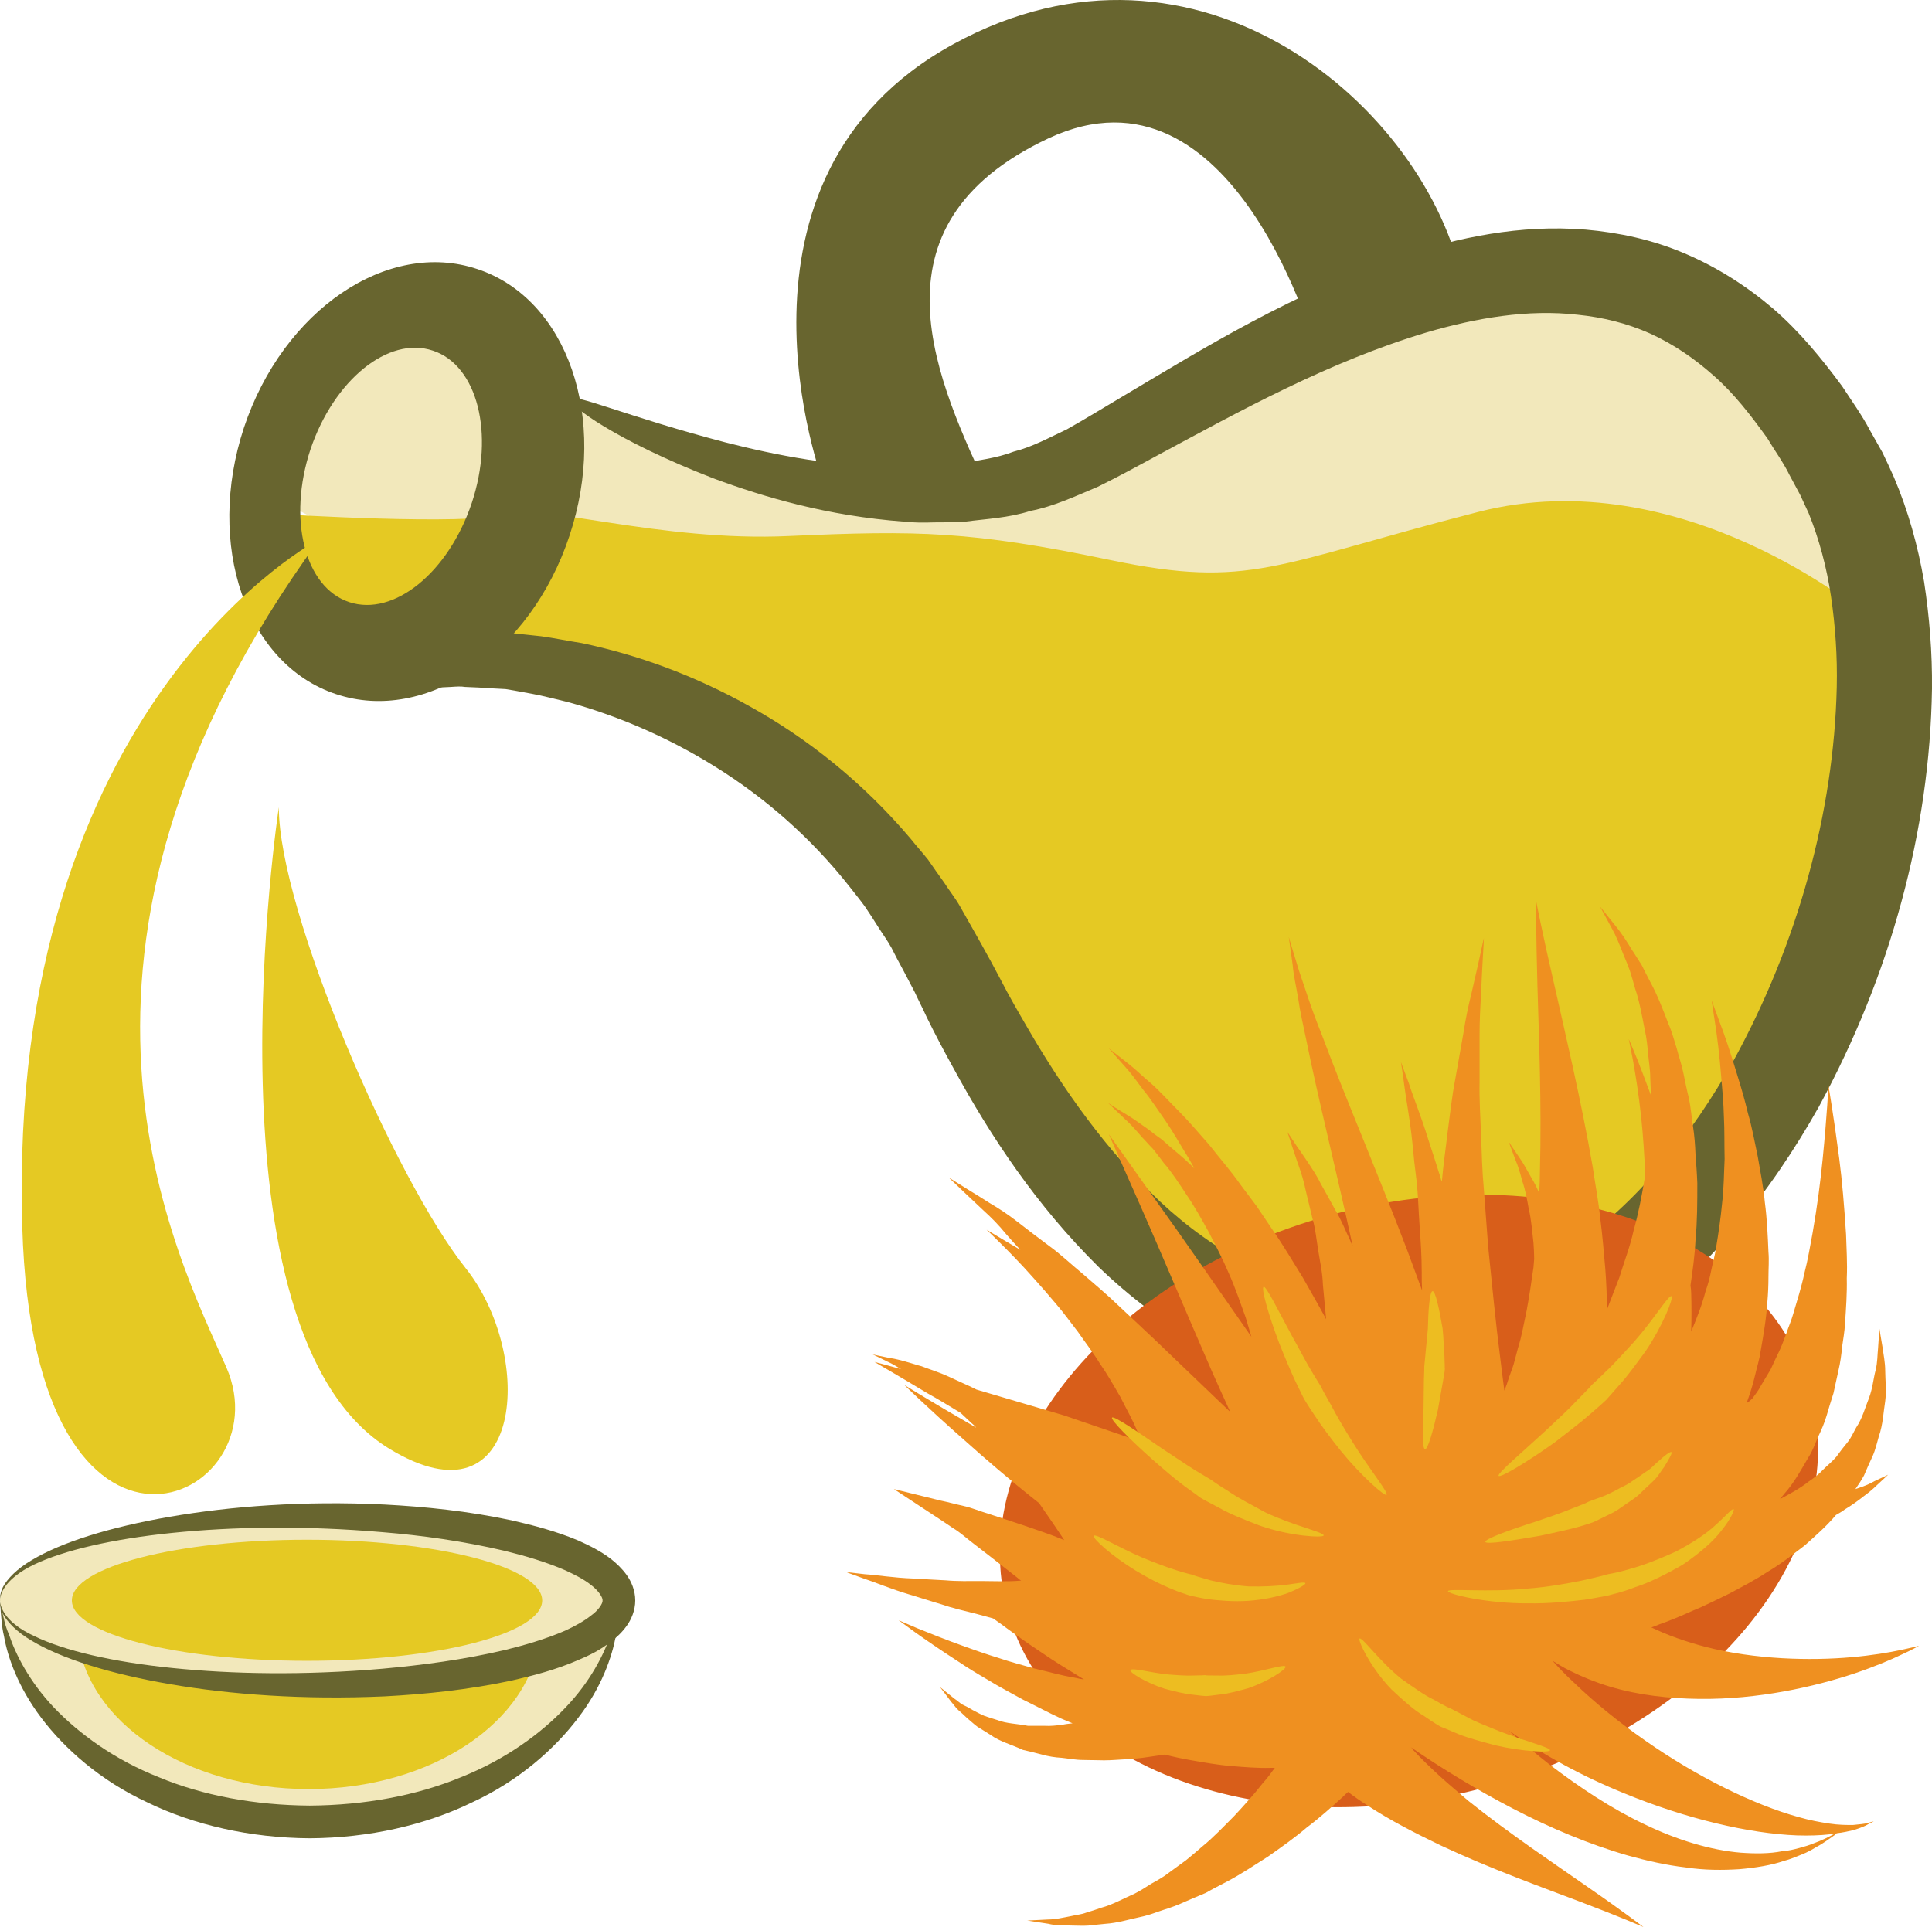 <?xml version="1.0" encoding="UTF-8" standalone="no"?>
<svg
   xmlns:dc="http://purl.org/dc/elements/1.1/"
   xmlns:cc="http://creativecommons.org/ns#"
   xmlns:rdf="http://www.w3.org/1999/02/22-rdf-syntax-ns#"
   xmlns:svg="http://www.w3.org/2000/svg"
   xmlns="http://www.w3.org/2000/svg"
   id="svg56"
   viewBox="0 0 5377.101 5364.162"
   style="clip-rule:evenodd;fill-rule:evenodd;image-rendering:optimizeQuality;shape-rendering:geometricPrecision;text-rendering:geometricPrecision"
   version="1.1"
   height="53.642mm"
   width="53.771mm"
   xml:space="preserve">
 <defs
   id="defs4">
  <style
   id="style2"
   type="text/css">
   <![CDATA[
    .fil1 {fill:#68652F;fill-rule:nonzero}
    .fil3 {fill:#D85E1A;fill-rule:nonzero}
    .fil2 {fill:#E5C923;fill-rule:nonzero}
    .fil5 {fill:#EDBD21;fill-rule:nonzero}
    .fil4 {fill:#EF9020;fill-rule:nonzero}
    .fil0 {fill:#F2E8BB;fill-rule:nonzero}
   ]]>
  </style>
 </defs>
 <g
   transform="translate(-7686.982,-11840.838)"
   id="Vrstva_x0020_1">
  <path
   style="fill:#f2e8bb;fill-rule:nonzero"
   id="path7"
   d="m 8447,13224 73,-402 268,-85 243,12 183,268 61,-65 399,221 575,51 402,-98 389,-170 438,-256 500,-85 365,61 389,341 147,475 -134,304 c 0,0 -1072,-219 -1133,-195 -61,24 -1570,24 -1607,24 -36,0 -919,-222 -919,-222 l -432,-70 z"
   class="fil0" />
  <path
   style="fill:#f2e8bb;fill-rule:nonzero"
   id="path9"
   d="m 7688,16304 c 30,341 404,609 861,609 458,0 831,-268 862,-609 z"
   class="fil0" />
  <path
   style="fill:#68652f;fill-rule:nonzero"
   id="path11"
   d="m 9411,16304 c 0,0 -1,8 -2,23 -2,16 -1,39 -8,68 -11,58 -39,142 -105,228 -65,86 -165,175 -295,235 -129,63 -286,99 -452,100 -165,-1 -323,-37 -452,-100 -130,-60 -230,-149 -295,-235 -65,-86 -94,-170 -104,-228 -7,-29 -7,-52 -9,-68 -1,-15 -1,-23 -1,-23 0,0 2,8 5,23 4,15 7,37 19,64 18,54 56,130 125,203 70,73 168,145 292,194 122,51 267,78 420,79 153,-1 298,-28 421,-79 123,-49 222,-121 291,-194 70,-73 107,-149 126,-203 11,-27 14,-49 18,-64 4,-15 6,-23 6,-23 z"
   class="fil1" />
  <path
   style="fill:#e5c923;fill-rule:nonzero"
   id="path13"
   d="m 9189,16395 c -23,239 -302,426 -643,426 -341,0 -620,-187 -643,-426 l -16,-99 1309,-8 z"
   class="fil2" />
  <path
   style="fill:#e5c923;fill-rule:nonzero"
   id="path15"
   d="m 12879,13552 c 0,0 -510,-432 -1078,-286 -568,146 -633,215 -1023,134 -389,-81 -537,-83 -895,-67 -357,17 -694,-93 -791,-61 -97,33 -627,0 -627,0 l 73,244 331,101 357,82 584,211 374,373 c 0,0 195,373 227,422 33,49 341,390 341,390 l 325,276 406,194 389,-97 422,-195 309,-308 c 0,0 162,-422 178,-471 16,-49 114,-503 114,-503 z"
   class="fil2" />
  <path
   style="fill:#68652f;fill-rule:nonzero"
   id="path17"
   d="m 9275,12952 c 11,6 -15,79 -75,210 -30,66 -68,147 -114,241 -12,24 -24,48 -36,74 -6,12 -12,24 -18,36 -3,7 -6,14 -10,22 -6,13 -12,27 -19,42 -3,6 -6,13 -9,20 l -4,10 c -1,2 -2,4 -2,5 l 7,-1 c 35,-6 62,-9 100,-8 5,0 8,0 15,0 l 27,3 c 18,2 37,4 56,6 37,5 74,13 113,19 153,32 313,89 471,178 158,88 312,210 444,366 16,20 33,39 49,59 15,22 30,43 45,64 14,22 31,43 44,66 13,23 26,46 39,69 13,23 26,46 39,70 12,21 23,43 35,65 23,45 48,88 73,131 101,175 222,345 371,487 151,141 334,241 543,269 51,8 107,11 158,10 52,0 103,-6 153,-18 101,-23 199,-69 290,-131 182,-125 335,-314 453,-525 178,-325 278,-691 286,-1037 2,-86 -4,-171 -16,-253 -12,-81 -33,-159 -62,-231 l -24,-52 -29,-54 c -18,-37 -42,-69 -62,-103 -46,-64 -93,-125 -149,-174 -55,-49 -114,-89 -178,-118 -63,-28 -131,-45 -201,-52 -139,-16 -283,9 -420,49 -274,82 -520,219 -747,341 -57,31 -112,61 -169,89 -64,27 -124,55 -187,67 -62,20 -123,22 -182,30 -29,2 -58,2 -86,2 -28,1 -56,1 -83,-2 -216,-16 -392,-69 -530,-120 -276,-107 -408,-207 -399,-221 9,-18 155,48 430,120 137,35 308,70 503,70 25,1 49,-1 74,-3 25,-2 50,-4 75,-7 50,-10 102,-15 151,-34 52,-13 99,-39 148,-62 52,-29 105,-62 161,-95 222,-132 469,-286 775,-389 153,-49 323,-87 508,-72 92,8 186,28 275,66 90,38 173,91 247,154 74,64 135,139 192,216 26,40 55,80 77,122 l 35,62 c 11,23 22,46 32,69 40,94 67,192 84,291 15,98 23,198 22,298 -3,199 -32,398 -85,593 -53,196 -130,387 -230,571 -134,238 -308,459 -539,616 -115,77 -244,137 -382,167 -68,15 -138,23 -208,24 -69,0 -133,-5 -199,-16 -132,-19 -259,-62 -374,-123 -114,-61 -215,-138 -303,-223 -173,-171 -300,-363 -403,-552 -26,-47 -51,-94 -74,-141 -11,-24 -23,-47 -34,-71 -11,-21 -22,-42 -33,-63 -11,-20 -22,-41 -32,-61 -11,-20 -25,-39 -37,-58 -12,-19 -24,-38 -37,-57 -13,-18 -27,-35 -41,-53 -109,-139 -239,-251 -374,-335 -136,-85 -277,-144 -412,-181 -34,-8 -67,-17 -100,-23 -17,-3 -33,-6 -49,-9 l -24,-4 -38,-2 c -25,-2 -50,-3 -75,-4 -11,-2 -25,-1 -39,0 -14,1 -28,1 -41,2 -56,2 -105,6 -152,9 l 1,-11 c 2,-5 6,-11 10,-17 l 19,-34 c 13,-22 26,-43 39,-65 25,-42 49,-82 72,-121 20,-33 39,-65 58,-96 15,-24 29,-47 43,-69 56,-90 104,-165 144,-225 81,-120 128,-180 140,-174 z"
   class="fil1" />
  <path
   style="fill:#68652f;fill-rule:nonzero"
   id="path19"
   d="m 9000,13241 c -65,194 -217,317 -341,276 -124,-41 -172,-231 -108,-425 65,-193 217,-317 341,-275 124,41 172,231 108,424 z m 16,-651 c -250,-84 -541,114 -650,441 -108,327 6,659 256,742 251,84 542,-114 650,-441 109,-327 -6,-659 -256,-742 z"
   class="fil1" />
  <path
   style="fill:#68652f;fill-rule:nonzero"
   id="path21"
   d="m 9978,13184 c 0,0 -319,-847 362,-1220 682,-374 1320,178 1418,665 l -161,47 -245,146 c 0,0 -227,-839 -747,-596 -519,244 -308,678 -161,995 h -478 z"
   class="fil1" />
  <path
   style="fill:#e5c923;fill-rule:nonzero"
   id="path23"
   d="m 8577,13341 c 0,0 -872,451 -828,1916 32,1088 730,763 568,390 -134,-307 -584,-1153 260,-2306 z"
   class="fil2" />
  <path
   style="fill:#e5c923;fill-rule:nonzero"
   id="path25"
   d="m 8463,14088 c 0,0 -222,1463 308,1786 374,227 406,-260 212,-503 -195,-244 -520,-991 -520,-1283 z"
   class="fil2" />
  <path
   style="fill:#f2e8bb;fill-rule:nonzero"
   id="path27"
   d="m 7687,16296 c 0,-130 385,-236 861,-236 476,0 862,106 862,236 0,130 -386,235 -862,235 -476,0 -861,-105 -861,-235 z"
   class="fil0" />
  <path
   style="fill:#68652f;fill-rule:nonzero"
   id="path29"
   d="m 7687,16296 c 0,0 -1,14 12,35 13,21 41,45 83,64 84,41 218,72 384,89 166,17 366,21 586,2 110,-10 225,-25 340,-52 57,-14 115,-31 168,-54 26,-12 52,-26 72,-42 21,-15 33,-34 32,-42 1,-8 -11,-27 -32,-43 -20,-16 -46,-29 -72,-41 -53,-23 -111,-40 -168,-54 -115,-27 -230,-43 -340,-52 -220,-19 -420,-15 -586,2 -166,17 -300,48 -384,88 -42,20 -70,44 -83,65 -13,21 -12,35 -12,35 1,0 -3,-14 8,-37 12,-23 39,-51 80,-75 83,-50 217,-92 385,-121 168,-29 371,-45 597,-34 113,6 232,18 354,44 61,14 123,30 185,56 31,14 62,29 92,52 15,12 30,26 43,44 13,18 24,43 24,71 0,28 -11,53 -24,71 -13,18 -28,32 -43,43 -30,24 -61,39 -92,52 -62,27 -124,43 -185,57 -122,26 -241,38 -354,44 -226,10 -429,-5 -597,-34 -168,-29 -302,-71 -385,-121 -41,-24 -68,-52 -80,-75 -11,-23 -7,-37 -8,-37 z"
   class="fil1" />
  <path
   style="fill:#e5c923;fill-rule:nonzero"
   id="path31"
   d="m 7887,16296 c 0,-93 293,-169 654,-169 362,0 655,76 655,169 0,93 -293,168 -655,168 -361,0 -654,-75 -654,-168 z"
   class="fil2" />
  <path
   style="fill:#d85e1a;fill-rule:nonzero"
   id="path33"
   d="m 10491,16324 c 120,440 718,659 1335,491 617,-169 1020,-662 900,-1101 -120,-440 -717,-659 -1335,-491 -617,169 -1020,662 -900,1101 z"
   class="fil3" />
  <path
   style="fill:#ef9020;fill-rule:nonzero"
   id="path35"
   d="m 12000,16753 c -39,-31 -78,-62 -114,-95 97,69 208,129 322,175 172,71 348,112 481,117 33,1 64,0 90,-3 5,0 10,-1 15,-2 -2,1 -3,2 -4,2 -13,7 -30,16 -55,25 -12,5 -25,9 -40,13 -15,4 -31,8 -48,9 -35,7 -74,7 -116,4 -83,-7 -176,-35 -267,-79 -91,-43 -180,-102 -264,-166 z m -1417,-314 c 37,26 79,51 121,77 -8,-1 -17,-3 -26,-5 -38,-6 -74,-17 -110,-25 -35,-10 -70,-19 -102,-30 -33,-10 -64,-21 -92,-31 -56,-20 -103,-39 -135,-52 -33,-14 -51,-22 -51,-22 0,0 16,12 45,33 28,20 70,49 121,82 25,17 53,34 84,52 29,18 62,35 96,54 35,17 70,36 107,53 10,4 21,9 31,13 -9,1 -19,2 -28,4 -17,2 -33,4 -49,3 -16,0 -32,0 -47,0 -30,-6 -60,-6 -85,-16 -13,-4 -26,-8 -37,-12 -12,-5 -22,-11 -32,-16 -10,-6 -19,-11 -28,-15 -9,-5 -15,-12 -22,-16 -26,-21 -41,-33 -41,-33 0,0 12,15 32,42 6,6 11,15 19,22 7,6 16,14 24,22 10,8 19,17 30,25 12,7 24,15 37,23 25,18 57,26 89,41 17,4 35,8 53,13 18,5 36,8 55,9 19,2 39,6 59,6 19,0 39,1 59,1 21,0 40,-2 61,-3 20,-1 41,-3 60,-6 l 48,-7 c 23,6 46,11 69,15 40,7 79,14 117,17 37,3 73,6 107,5 4,0 9,0 13,0 -10,14 -21,29 -33,42 -25,32 -52,62 -80,92 -29,29 -57,59 -89,85 -15,13 -30,26 -45,38 -16,12 -32,23 -48,35 -15,12 -32,21 -48,30 -16,10 -31,20 -47,28 -32,14 -62,31 -92,39 -15,5 -29,10 -43,14 -13,5 -27,6 -39,9 -25,5 -48,10 -66,10 -38,2 -59,3 -59,3 0,0 21,3 59,9 18,5 41,4 68,5 14,0 28,1 43,0 15,-2 31,-3 48,-5 33,-2 68,-13 106,-21 18,-4 37,-12 56,-18 19,-6 39,-13 58,-22 19,-8 39,-17 59,-25 19,-11 39,-21 58,-31 40,-21 77,-46 115,-70 37,-26 74,-52 108,-81 36,-27 68,-56 100,-85 5,-5 10,-10 15,-14 17,13 34,25 53,37 32,21 66,41 100,59 35,19 70,36 105,53 141,66 284,117 389,157 106,40 175,70 175,70 0,0 -60,-46 -153,-110 -93,-65 -219,-149 -334,-241 -28,-24 -56,-47 -82,-71 -26,-24 -50,-47 -72,-71 -2,-3 -4,-6 -7,-8 87,60 184,119 286,172 102,53 211,99 319,130 54,15 108,27 160,33 52,8 103,8 150,5 46,-4 89,-11 124,-23 19,-5 35,-12 50,-18 15,-6 28,-13 39,-20 23,-12 39,-25 51,-33 2,-2 5,-4 7,-6 18,-2 35,-6 48,-9 18,-6 32,-11 41,-17 9,-4 14,-7 14,-7 0,0 -6,1 -15,4 -10,3 -24,4 -43,6 -18,0 -40,0 -66,-4 -26,-4 -54,-9 -85,-18 -124,-34 -283,-112 -427,-213 -72,-50 -140,-105 -198,-161 -22,-20 -42,-41 -60,-61 15,9 29,18 45,26 36,18 75,34 115,46 80,24 165,33 248,34 165,2 322,-34 433,-71 56,-19 101,-38 132,-53 31,-14 47,-24 47,-24 0,0 -18,5 -51,12 -33,7 -80,15 -137,20 -113,10 -267,7 -407,-29 -53,-14 -105,-32 -150,-54 7,-2 14,-5 21,-8 29,-10 60,-23 93,-38 33,-13 67,-31 103,-48 35,-19 71,-37 107,-61 36,-21 70,-48 104,-74 30,-27 60,-53 86,-84 8,-5 17,-9 24,-15 20,-12 38,-25 53,-37 15,-11 27,-21 37,-31 20,-18 31,-29 31,-29 0,0 -14,7 -38,18 -12,7 -26,13 -44,19 -3,1 -6,2 -9,3 9,-13 17,-25 24,-38 8,-19 16,-37 24,-54 8,-18 12,-37 17,-54 12,-34 13,-69 18,-99 4,-31 0,-59 0,-84 0,-24 -5,-46 -7,-63 -6,-34 -9,-54 -9,-54 0,0 -2,20 -4,55 -2,17 -1,37 -7,61 -6,23 -8,49 -18,76 -11,27 -18,56 -36,83 -8,14 -14,29 -25,42 -10,12 -20,25 -30,39 -11,13 -25,24 -37,36 -11,12 -25,23 -40,33 -24,19 -52,34 -80,49 4,-5 9,-11 13,-16 26,-29 45,-64 66,-100 12,-18 18,-37 27,-57 9,-19 18,-39 24,-60 6,-20 12,-41 19,-62 5,-21 9,-43 14,-64 5,-21 8,-43 10,-65 3,-21 7,-43 8,-64 3,-43 6,-86 5,-127 2,-42 -1,-83 -2,-122 -5,-78 -11,-150 -19,-211 -16,-123 -30,-203 -30,-203 0,0 -4,82 -16,203 -6,61 -15,132 -28,206 -7,37 -13,75 -23,113 -8,38 -20,76 -31,113 -5,18 -13,36 -19,54 -7,18 -13,36 -21,52 -8,17 -16,33 -23,49 -9,15 -18,30 -27,45 -7,14 -16,25 -24,36 -5,5 -10,9 -16,13 2,-6 4,-11 6,-17 7,-20 13,-41 18,-62 5,-22 12,-43 15,-65 8,-45 16,-91 19,-138 2,-23 3,-46 3,-69 0,-24 2,-47 0,-70 -2,-47 -4,-93 -10,-138 -4,-44 -13,-88 -20,-129 -9,-42 -16,-82 -27,-119 -9,-38 -19,-72 -29,-104 -19,-64 -37,-117 -51,-153 -13,-36 -21,-57 -21,-57 0,0 3,22 9,60 6,38 13,93 18,158 3,33 6,68 7,106 2,37 1,76 2,117 -2,40 -2,82 -7,123 -4,42 -10,84 -17,125 -3,21 -9,41 -13,61 -4,20 -9,40 -16,59 -10,39 -25,76 -39,110 0,1 0,2 -1,2 1,-35 1,-71 0,-106 0,-7 -1,-15 -2,-22 6,-41 12,-83 14,-127 5,-52 5,-105 5,-158 -1,-27 -3,-53 -5,-79 -1,-27 -3,-53 -7,-79 -4,-25 -6,-51 -11,-76 -6,-24 -11,-49 -16,-73 -5,-24 -13,-47 -19,-70 -7,-22 -13,-45 -22,-65 -16,-42 -31,-81 -50,-116 -9,-17 -17,-33 -25,-49 -10,-15 -18,-29 -27,-42 -16,-27 -31,-49 -45,-66 -28,-35 -44,-55 -44,-55 0,0 12,22 33,61 11,19 21,44 32,72 6,14 12,29 18,45 5,16 10,33 15,51 12,35 19,75 27,116 5,21 7,43 9,65 2,22 6,44 6,67 1,16 1,32 2,49 -15,-40 -28,-75 -38,-100 -15,-37 -24,-57 -24,-57 0,0 5,22 12,60 7,39 16,94 23,160 5,49 9,103 11,162 -1,3 -1,6 -2,9 -8,48 -17,95 -30,141 -10,46 -27,89 -40,132 -12,30 -23,60 -34,88 -1,-36 -2,-73 -5,-111 -4,-46 -8,-94 -14,-141 -5,-48 -14,-95 -21,-143 -33,-190 -77,-374 -108,-512 -32,-138 -50,-231 -50,-231 0,0 0,95 4,237 4,142 12,331 7,517 0,20 -1,40 -2,61 -7,-16 -14,-30 -22,-43 -12,-21 -22,-40 -32,-54 -20,-29 -31,-46 -31,-46 0,0 7,19 19,51 7,16 13,36 19,59 8,23 13,49 18,78 7,28 9,60 13,93 1,15 2,30 2,45 -1,8 -1,17 -2,24 -6,42 -12,83 -19,120 -8,37 -14,73 -24,104 -4,15 -8,30 -12,45 -4,13 -9,25 -13,37 -4,13 -8,25 -13,37 -4,-28 -7,-57 -11,-87 -13,-100 -23,-206 -34,-313 -4,-54 -8,-107 -12,-160 -5,-53 -6,-104 -8,-155 -2,-50 -5,-99 -4,-145 0,-46 0,-90 0,-130 0,-41 2,-78 4,-110 1,-33 3,-62 4,-86 3,-47 4,-74 4,-74 0,0 -6,26 -16,73 -5,23 -12,51 -19,83 -8,32 -16,69 -22,109 -7,40 -15,84 -23,130 -9,46 -14,95 -21,146 -5,44 -12,90 -16,137 -2,-4 -3,-8 -4,-12 -12,-38 -23,-73 -34,-106 -20,-65 -42,-118 -54,-156 -14,-37 -22,-59 -22,-59 0,0 4,23 9,62 5,40 16,95 23,163 3,34 7,70 12,109 4,38 5,79 8,121 3,42 6,86 6,130 0,17 0,34 1,51 -14,-37 -27,-74 -41,-111 -84,-220 -176,-434 -237,-598 -16,-40 -30,-78 -41,-111 -11,-34 -22,-63 -29,-88 -15,-48 -23,-76 -23,-76 0,0 4,28 11,79 2,26 9,56 15,91 5,36 14,75 23,118 32,159 84,365 129,573 -2,-5 -5,-10 -7,-16 -14,-29 -25,-58 -41,-84 -14,-26 -28,-51 -41,-74 -11,-23 -25,-43 -36,-60 -12,-17 -22,-33 -31,-45 -16,-25 -26,-39 -26,-39 0,0 6,16 15,45 5,14 10,31 17,50 7,20 14,42 19,67 6,24 12,51 19,79 8,27 11,58 16,89 5,31 12,62 13,95 3,32 6,64 9,96 -21,-39 -43,-77 -65,-116 -28,-45 -55,-91 -85,-134 -14,-21 -29,-43 -43,-64 -15,-20 -30,-40 -45,-60 -28,-40 -60,-76 -88,-112 -30,-34 -57,-66 -85,-94 -28,-28 -52,-55 -76,-76 -25,-21 -44,-40 -62,-54 -36,-28 -56,-44 -56,-44 0,0 17,19 47,53 15,16 31,39 50,64 20,24 39,54 61,85 22,32 42,68 65,105 5,9 10,18 15,27 -17,-17 -35,-33 -52,-47 -13,-11 -26,-22 -38,-33 -13,-9 -25,-18 -36,-27 -23,-16 -43,-31 -60,-41 -35,-21 -54,-34 -54,-34 0,0 17,16 46,44 15,13 31,31 49,52 10,10 19,21 30,32 9,12 20,25 30,39 22,25 42,56 63,88 22,32 42,68 62,104 19,37 39,75 56,115 18,40 32,82 47,123 5,18 11,36 16,54 -97,-139 -192,-277 -267,-381 -78,-110 -130,-183 -130,-183 0,0 36,82 91,206 54,122 124,289 196,454 17,38 34,76 51,113 -6,-6 -13,-12 -20,-19 -61,-58 -126,-121 -191,-183 -33,-31 -67,-63 -99,-93 -32,-31 -67,-60 -99,-88 -33,-27 -63,-56 -95,-79 -31,-23 -61,-46 -88,-67 -27,-21 -53,-38 -77,-52 -24,-15 -44,-28 -61,-38 -33,-21 -53,-33 -53,-33 0,0 17,16 45,43 15,14 32,30 52,49 20,18 42,40 63,66 12,14 25,28 39,43 -19,-11 -35,-21 -49,-29 -28,-17 -45,-27 -45,-27 0,0 14,13 38,37 23,23 57,57 94,99 19,21 39,44 60,69 21,24 41,52 62,79 20,29 42,57 61,88 21,30 39,62 57,93 16,32 34,63 47,95 4,11 8,21 13,31 -7,-3 -13,-5 -20,-7 -62,-21 -129,-44 -196,-67 -84,-25 -169,-50 -244,-72 -12,-6 -24,-12 -36,-17 -28,-13 -55,-26 -81,-35 -12,-4 -25,-9 -36,-13 -12,-3 -23,-7 -34,-10 -21,-6 -39,-11 -55,-13 -30,-6 -47,-10 -47,-10 0,0 16,8 43,21 11,5 23,12 36,20 -46,-13 -74,-20 -74,-20 0,0 59,34 147,87 29,16 60,35 93,55 13,12 26,25 40,37 1,2 2,3 3,4 -3,-2 -7,-4 -10,-6 -115,-66 -190,-113 -190,-113 0,0 63,62 163,150 59,53 132,116 212,179 24,35 48,69 70,103 -19,-8 -38,-15 -58,-22 -51,-18 -103,-35 -152,-51 -24,-7 -47,-17 -70,-22 -23,-5 -44,-11 -64,-15 -78,-19 -130,-32 -130,-32 0,0 44,29 111,73 17,11 35,23 54,36 19,11 37,28 57,43 39,30 80,62 122,95 3,3 6,5 10,8 -1,0 -2,0 -3,0 -36,3 -72,1 -107,1 -34,0 -68,1 -100,-2 -32,-2 -62,-3 -90,-5 -56,-2 -102,-10 -135,-12 -33,-4 -52,-6 -52,-6 0,0 18,7 49,18 31,10 75,29 129,45 27,8 57,18 88,27 31,11 65,18 99,27 15,4 29,8 44,12 6,4 13,9 20,14 32,24 70,51 112,79 z"
   class="fil4" />
  <path
   style="fill:#edbd21;fill-rule:nonzero"
   id="path37"
   d="m 12339,15449 c -8,-4 -50,66 -105,128 -28,30 -55,61 -78,82 -22,22 -38,36 -39,37 0,1 -16,18 -40,42 -23,25 -56,55 -89,86 -66,61 -135,119 -130,125 4,7 82,-40 156,-93 36,-28 73,-56 99,-79 27,-23 44,-39 45,-40 1,-1 16,-18 37,-42 22,-24 47,-59 72,-93 48,-71 79,-150 72,-153 z"
   class="fil5" />
  <path
   style="fill:#edbd21;fill-rule:nonzero"
   id="path39"
   d="m 11674,15435 c -8,1 -12,54 -13,105 -5,52 -10,104 -10,105 0,1 0,16 -1,37 0,22 -1,50 -1,78 -3,57 -4,114 4,115 8,1 23,-53 36,-110 5,-28 10,-57 14,-79 4,-21 6,-36 5,-37 0,-1 0,-15 -1,-36 -2,-20 -2,-47 -5,-74 -9,-53 -20,-105 -28,-104 z"
   class="fil5" />
  <path
   style="fill:#edbd21;fill-rule:nonzero"
   id="path41"
   d="m 11204,15423 c -8,2 14,80 43,156 15,38 31,76 44,104 14,28 23,48 24,49 0,1 12,21 31,49 18,28 45,64 73,99 56,69 122,127 127,122 6,-6 -49,-73 -94,-146 -23,-37 -45,-74 -60,-103 -16,-28 -27,-48 -27,-50 -1,-1 -11,-18 -27,-44 -16,-26 -34,-62 -54,-97 -38,-70 -73,-142 -80,-139 z"
   class="fil5" />
  <path
   style="fill:#edbd21;fill-rule:nonzero"
   id="path43"
   d="m 10782,15787 c -5,6 53,64 114,118 31,27 62,54 88,73 25,18 43,31 44,32 1,1 21,12 52,28 29,17 72,34 114,50 86,30 177,34 177,27 1,-9 -84,-27 -162,-64 -38,-21 -76,-40 -103,-59 -28,-17 -46,-30 -47,-31 -1,-1 -19,-11 -45,-27 -26,-16 -59,-39 -93,-61 -67,-46 -134,-92 -139,-86 z"
   class="fil5" />
  <path
   style="fill:#edbd21;fill-rule:nonzero"
   id="path45"
   d="m 10731,16116 c -5,6 51,57 117,97 33,20 68,38 95,49 27,12 47,17 48,18 1,1 22,6 54,12 32,4 75,8 117,5 42,-3 84,-12 113,-23 29,-12 47,-23 45,-26 -1,-4 -21,0 -50,4 -30,4 -69,6 -108,5 -39,-3 -78,-10 -106,-17 -29,-8 -48,-14 -49,-15 -1,-1 -19,-4 -46,-13 -26,-8 -60,-21 -94,-35 -68,-29 -131,-68 -136,-61 z"
   class="fil5" />
  <path
   style="fill:#edbd21;fill-rule:nonzero"
   id="path47"
   d="m 12001,16713 c 1,-8 -72,-26 -141,-53 -34,-14 -69,-27 -93,-41 -25,-13 -42,-22 -42,-22 -2,0 -20,-9 -46,-24 -28,-13 -59,-36 -92,-59 -62,-50 -108,-116 -116,-112 -6,3 29,80 89,142 31,29 63,58 91,74 27,19 46,30 47,30 1,0 20,8 48,20 27,11 65,21 102,31 76,18 152,21 153,14 z"
   class="fil5" />
  <path
   style="fill:#edbd21;fill-rule:nonzero"
   id="path49"
   d="m 12512,16042 c -4,-3 -20,17 -48,42 -27,26 -69,53 -113,76 -46,21 -92,39 -130,49 -36,11 -62,14 -63,15 -2,1 -29,8 -70,17 -40,8 -95,18 -150,22 -109,11 -219,-1 -221,7 -2,8 109,35 223,34 57,1 114,-5 157,-10 44,-7 73,-13 74,-14 2,-1 29,-6 67,-21 38,-12 87,-36 133,-63 44,-30 85,-64 109,-97 25,-31 35,-56 32,-57 z"
   class="fil5" />
  <path
   style="fill:#edbd21;fill-rule:nonzero"
   id="path51"
   d="m 12339,15883 c -4,-2 -18,9 -37,26 -10,8 -19,20 -33,28 -13,9 -27,19 -41,28 -13,10 -30,16 -43,24 -14,7 -27,14 -39,18 -24,9 -41,15 -42,16 0,1 -18,8 -44,18 -26,11 -62,23 -97,35 -73,23 -144,49 -142,57 2,8 76,-4 152,-17 37,-8 75,-16 104,-24 29,-8 48,-15 49,-16 1,0 18,-9 43,-21 12,-5 26,-15 40,-25 14,-10 30,-19 43,-32 13,-13 27,-25 39,-37 12,-12 20,-27 28,-37 14,-23 23,-39 20,-41 z"
   class="fil5" />
  <path
   style="fill:#edbd21;fill-rule:nonzero"
   id="path53"
   d="m 10833,16490 c -3,6 43,35 96,52 27,7 54,14 75,16 22,3 36,4 37,4 1,1 17,-1 40,-4 23,-2 52,-10 81,-18 57,-20 106,-53 103,-60 -5,-7 -58,12 -113,20 -27,3 -54,6 -75,5 -21,0 -35,0 -36,-1 -1,0 -14,1 -33,1 -19,1 -45,-1 -70,-3 -51,-5 -101,-20 -105,-12 z"
   class="fil5" />
 </g>
</svg>